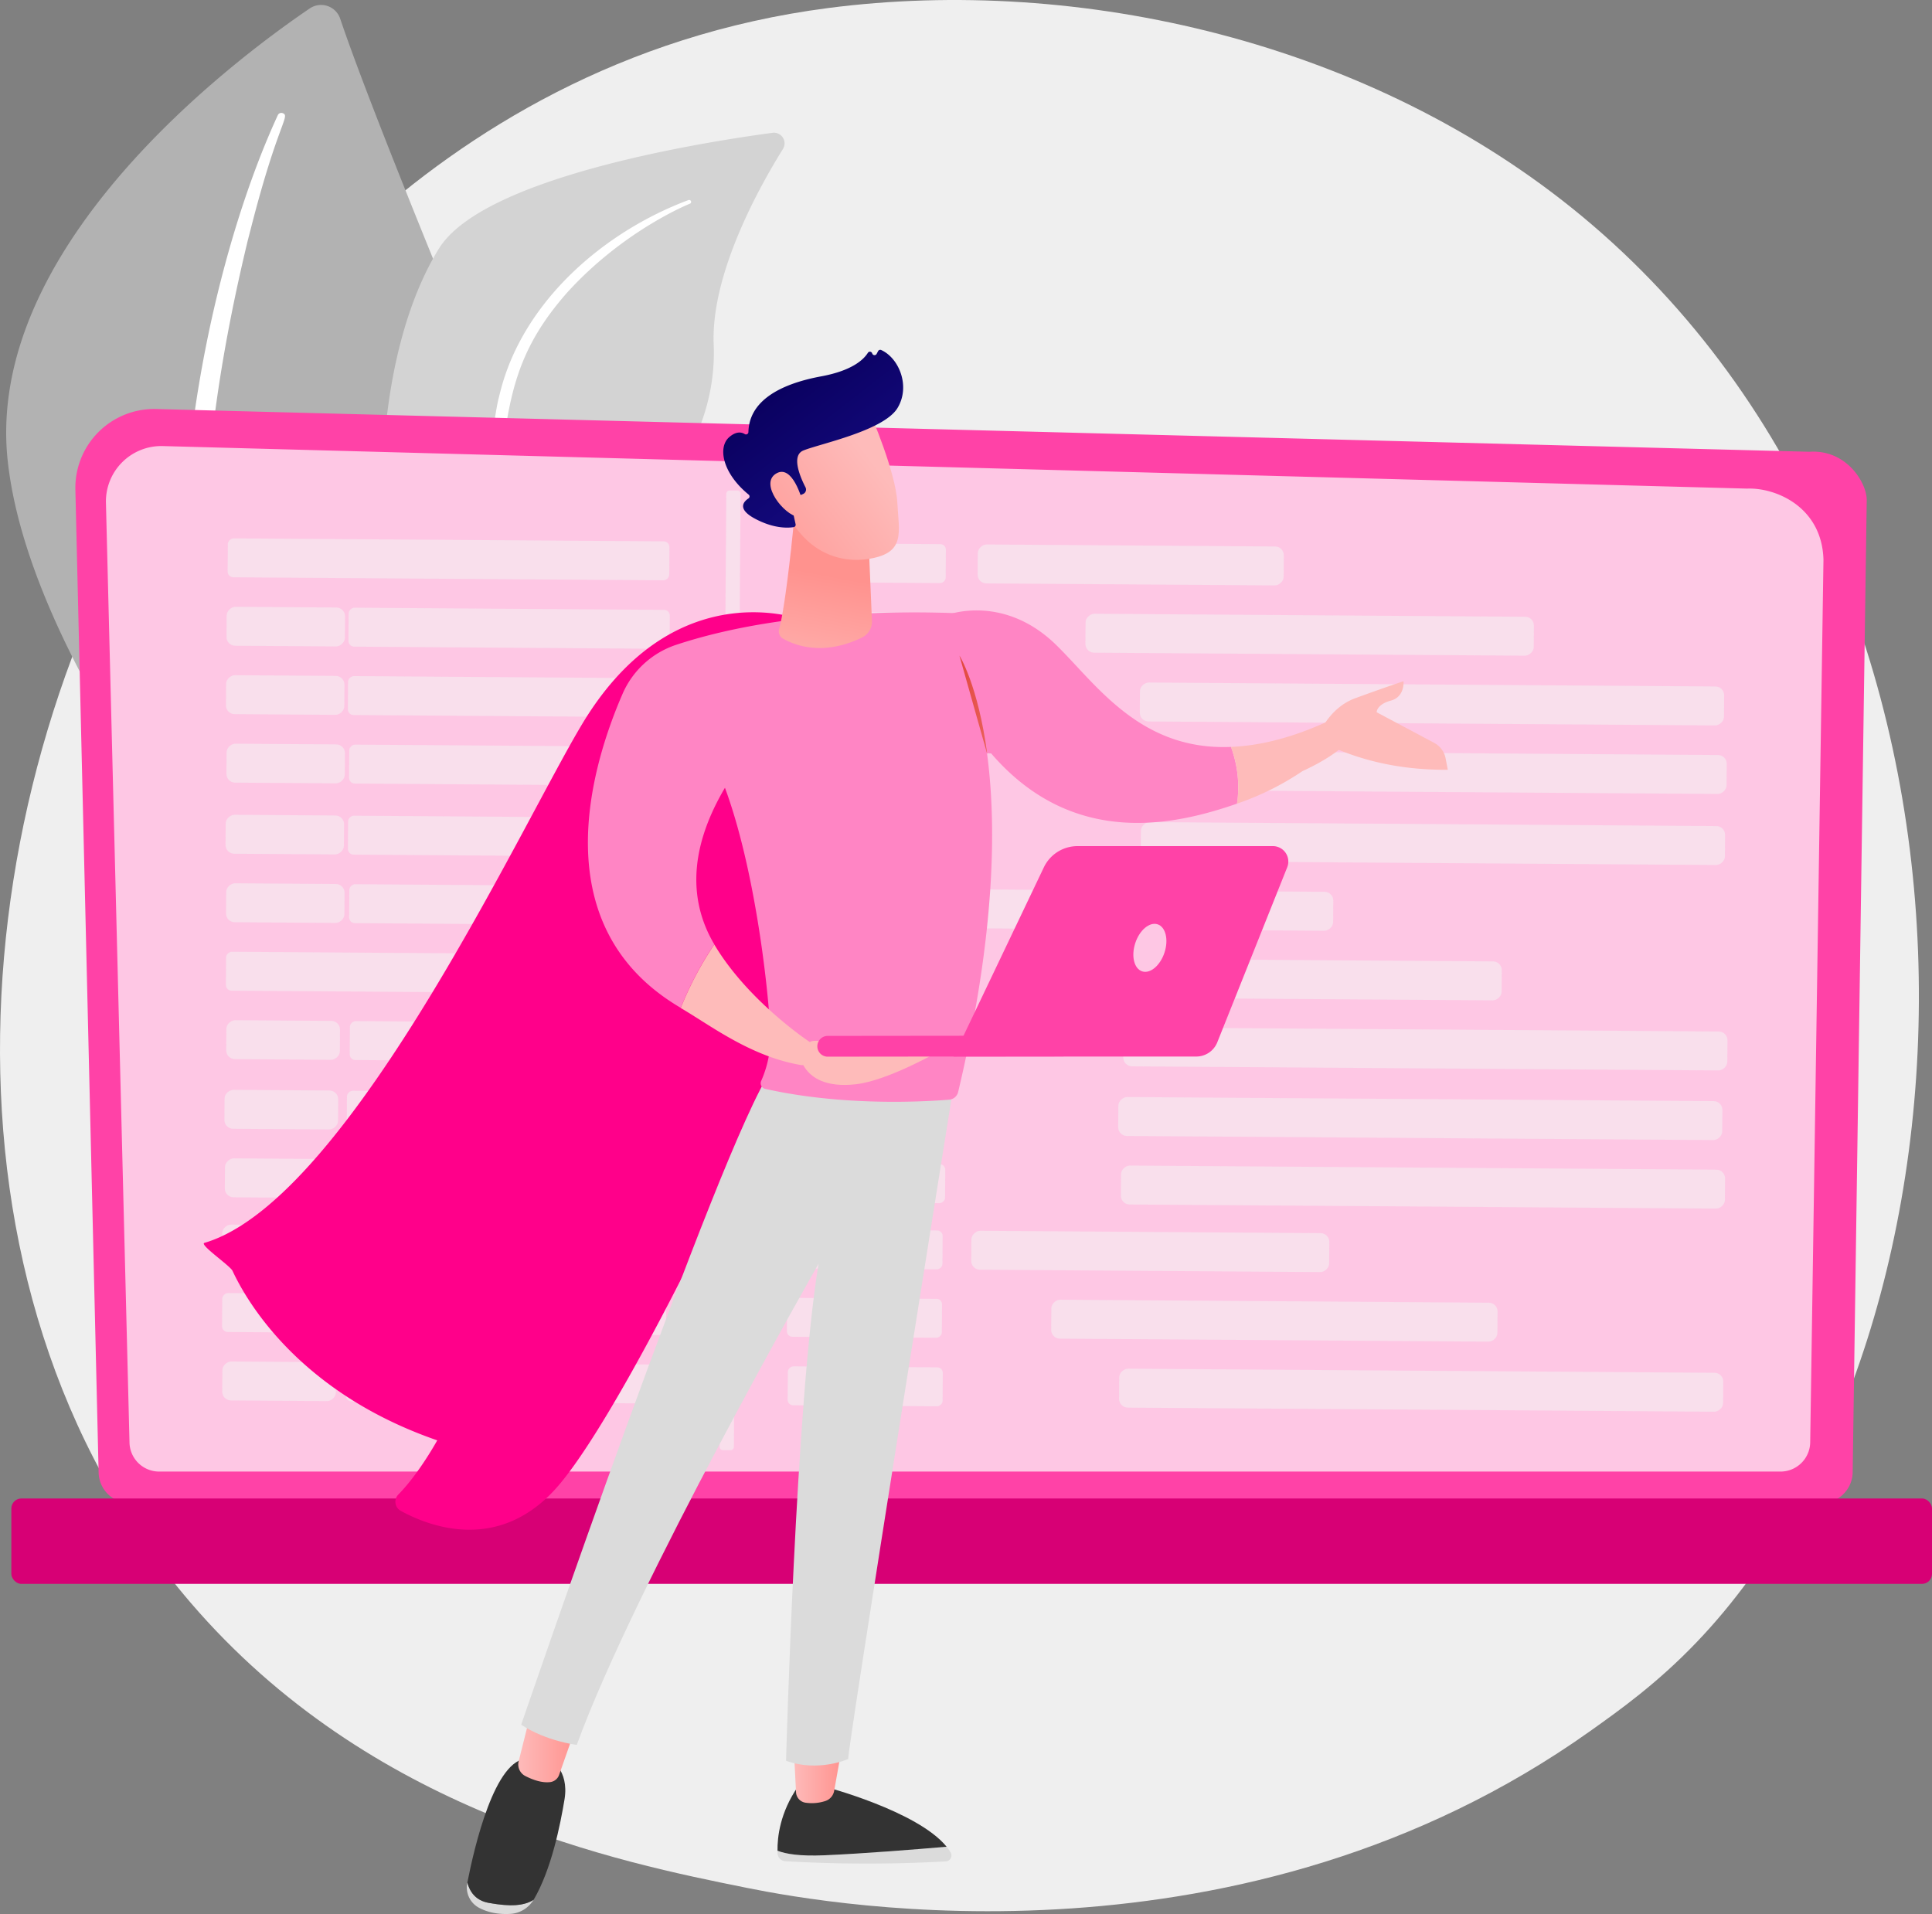 <svg xmlns="http://www.w3.org/2000/svg" xmlns:xlink="http://www.w3.org/1999/xlink" viewBox="0 0 1087.99 1077.99"><rect x="0" y="0" width="1087.99" height="1077.99" fill="#808080" stroke="none"/><defs><style>.cls-1{isolation:isolate;}.cls-2{fill:#efefef;}.cls-3{fill:#b2b2b2;}.cls-4{fill:#fff;mix-blend-mode:soft-light;}.cls-5{fill:#d3d3d3;}.cls-6{fill:#ff42a7;}.cls-7{fill:#fec7e4;}.cls-8{fill:#d70075;}.cls-9{fill:#f4f4f4;opacity:0.53;}.cls-10{fill:#ff008a;}.cls-11{fill:#dbdbdb;}.cls-12{fill:#333;}.cls-13{fill:url(#linear-gradient);}.cls-14{fill:url(#linear-gradient-2);}.cls-15{fill:#ff85c4;}.cls-16{fill:url(#linear-gradient-3);}.cls-17{fill:url(#linear-gradient-4);}.cls-18{fill:url(#linear-gradient-5);}.cls-19{fill:url(#linear-gradient-6);}.cls-20{fill:url(#linear-gradient-7);}.cls-21{fill:url(#linear-gradient-8);}.cls-22{fill:url(#linear-gradient-9);}.cls-23{fill:url(#linear-gradient-10);}.cls-24{fill:url(#linear-gradient-11);}</style><linearGradient id="linear-gradient" x1="-199.52" y1="998.8" x2="-171.91" y2="998.8" gradientTransform="translate(646.41)" gradientUnits="userSpaceOnUse"><stop offset="0" stop-color="#febbba"></stop><stop offset="1" stop-color="#ff928e"></stop></linearGradient><linearGradient id="linear-gradient-2" x1="-354.56" y1="984.41" x2="-321.57" y2="984.41" xlink:href="#linear-gradient"></linearGradient><linearGradient id="linear-gradient-3" x1="-192.03" y1="399.34" x2="-177.73" y2="324.29" xlink:href="#linear-gradient"></linearGradient><linearGradient id="linear-gradient-4" x1="-153.35" y1="261.65" x2="-234.91" y2="324.06" xlink:href="#linear-gradient"></linearGradient><linearGradient id="linear-gradient-5" x1="-210.76" y1="212.24" x2="-134.8" y2="310.04" gradientTransform="translate(646.41)" gradientUnits="userSpaceOnUse"><stop offset="0" stop-color="#09005d"></stop><stop offset="1" stop-color="#1a0f91"></stop></linearGradient><linearGradient id="linear-gradient-6" x1="-163.46" y1="248.43" x2="-245.03" y2="310.84" xlink:href="#linear-gradient"></linearGradient><linearGradient id="linear-gradient-7" x1="-101.23" y1="281.3" x2="-13.34" y2="3.95" xlink:href="#linear-gradient"></linearGradient><linearGradient id="linear-gradient-8" x1="4018.42" y1="-4313.05" x2="4106.32" y2="-4590.4" gradientTransform="matrix(-1, 0, 0, 1, 2953.64, 0)" xlink:href="#linear-gradient"></linearGradient><linearGradient id="linear-gradient-9" x1="999.47" y1="-847.2" x2="1116.66" y2="-899.94" gradientTransform="translate(3117.1 27.69) rotate(6.16)" xlink:href="#linear-gradient"></linearGradient><linearGradient id="linear-gradient-10" x1="1002.42" y1="-841.07" x2="1119.62" y2="-893.81" gradientTransform="translate(3117.1 27.69) rotate(6.16)" xlink:href="#linear-gradient"></linearGradient><linearGradient id="linear-gradient-11" x1="540.31" y1="397.02" x2="555.97" y2="397.02" gradientUnits="userSpaceOnUse"><stop offset="0" stop-color="#e1473d"></stop><stop offset="1" stop-color="#e9605a"></stop></linearGradient></defs><g class="cls-1"><g id="Layer_2" data-name="Layer 2"><g id="Illustration"><path class="cls-2" d="M955.35,925c-22.19,23.16-43.18,38.1-59.77,49.9-195,138.72-425.72,98.28-474.75,88.41-72.41-14.58-212.38-42.77-313.57-160.76C-45.84,724.05-22,442.82,96.75,257.17c21.72-34,136.47-222.43,369.68-252.65,141.13-18.3,305.65,18.6,424.79,117.56C1141.31,329.82,1123.5,749.49,955.35,925Z"></path><path class="cls-3" d="M202.83,595.25s-50.5-108.83-12.66-160.32,126.14-111.82,61-271.31C213,70.25,197.72,28.84,191.58,10.54a11.36,11.36,0,0,0-17.15-5.79c-44,29.92-183.69,135-170,255.57C20.55,403.29,202.83,595.25,202.83,595.25Z"></path><path class="cls-4" d="M156.46,64.84c-32.21,69.89-56.92,179.52-53.18,276.77,1.79,15.51,2.29,49.95,19.53,104,14.07,45.23,36.28,89.82,55.16,117.52a3.84,3.84,0,0,0,5.33,1c3-2,1-5.39,1.06-5.27-29-48.74-54.25-114.13-64.47-178.6-11.82-79.48.89-167.06,19.63-244.8l2-7.75c15.1-58.89,22.17-62.35,17.63-64A2.18,2.18,0,0,0,156.46,64.84Z"></path><path class="cls-5" d="M244.62,633.08c-6.24,6.06,1.36-125.58-24.21-286.86-12.06-76-3.08-157.89,26.74-206.18C272,99.85,394.53,80.25,435,74.8A6,6,0,0,1,440.86,84c-13.29,21.32-40.64,70.29-38.95,110.13,2.22,52.52-33.59,98-71.87,119.65s-58.46,37.08-57.1,109.1S262.34,615.89,244.62,633.08Z"></path><path class="cls-4" d="M387.91,112.6c-48,17.88-93,57.08-106,107.35l-1.21,4.79c-2.75,11.2-13.95,88.11-14.28,148.94a1.37,1.37,0,0,0,1.37,1.38,1.41,1.41,0,0,0,1.38-1.31c2.58-35.15,8-80.4,12.92-114.53,5.11-37.16,8.92-62.43,37.61-94.79,32.18-35.27,69.14-49.85,69-49.79a1.1,1.1,0,0,0-.83-2Z"></path><path class="cls-6" d="M55.53,829a17.66,17.66,0,0,0,17.61,17.6H1025.7a17.66,17.66,0,0,0,17.62-17.6l7.92-547.41c0-9.67-11.4-28.57-32.3-27.15L88,230.36a44.4,44.4,0,0,0-45.55,45.4Z"></path><path class="cls-7" d="M72.92,812.13A16.71,16.71,0,0,0,89.58,828.8h913.15a16.72,16.72,0,0,0,16.67-16.67l7.47-496.94c-.88-29.91-27.09-40.66-43-40L91.66,251.23a31.2,31.2,0,0,0-32,31.93Z"></path><rect class="cls-8" x="6.38" y="843.96" width="1081.61" height="48.1" rx="5.65" transform="translate(1094.38 1736.01) rotate(180)"></rect><rect class="cls-9" x="241.63" y="190.68" width="21.93" height="248.7" rx="3.22" transform="translate(-64.19 565.41) rotate(-89.6)"></rect><rect class="cls-9" x="478.02" y="273.53" width="21.93" height="87.27" rx="3.09" transform="translate(168.41 803.91) rotate(-89.6)"></rect><rect class="cls-9" x="625.81" y="232.02" width="21.93" height="172.35" rx="4.91" transform="translate(314.12 952.72) rotate(-89.6)"></rect><rect class="cls-9" x="149.97" y="319.59" width="21.93" height="66.67" rx="4.91" transform="translate(-193.11 511.39) rotate(-89.6)"></rect><rect class="cls-9" x="275.77" y="263.41" width="21.93" height="180.87" rx="3.22" transform="translate(-69.12 638.1) rotate(-89.6)"></rect><rect class="cls-9" x="478.45" y="312.11" width="21.93" height="87.27" rx="3.09" transform="translate(130.25 842.66) rotate(-89.6)"></rect><rect class="cls-9" x="726.57" y="231.24" width="21.93" height="252.48" rx="4.91" transform="translate(374.9 1092.5) rotate(-89.6)"></rect><rect class="cls-9" x="149.65" y="358.12" width="21.93" height="66.67" rx="4.91" transform="translate(-231.95 549.32) rotate(-89.6)"></rect><rect class="cls-9" x="275.41" y="301.94" width="21.93" height="180.87" rx="3.22" transform="translate(-107.99 675.99) rotate(-89.6)"></rect><rect class="cls-9" x="478.12" y="350.64" width="21.93" height="87.27" rx="3.09" transform="translate(91.4 880.58) rotate(-89.6)"></rect><rect class="cls-9" x="795.45" y="231.99" width="21.93" height="329" rx="4.91" transform="translate(404.29 1200.11) rotate(-89.6)"></rect><rect class="cls-9" x="149.92" y="396.7" width="21.93" height="66.67" rx="4.91" transform="translate(-270.27 587.9) rotate(-89.6)"></rect><rect class="cls-9" x="276.09" y="340.52" width="21.93" height="180.87" rx="3.22" transform="translate(-145.9 714.99) rotate(-89.6)"></rect><rect class="cls-9" x="478.55" y="389.22" width="21.93" height="87.27" rx="3.09" transform="translate(53.24 919.32) rotate(-89.6)"></rect><rect class="cls-9" x="796.91" y="270.58" width="21.93" height="329" rx="4.91" transform="translate(367.15 1239.9) rotate(-89.6)"></rect><rect class="cls-9" x="149.43" y="436.73" width="21.93" height="66.67" rx="4.91" transform="translate(-310.78 627.17) rotate(-89.6)"></rect><rect class="cls-9" x="275.45" y="380.55" width="21.93" height="180.87" rx="3.22" transform="translate(-186.57 754.1) rotate(-89.6)"></rect><rect class="cls-9" x="478" y="429.25" width="21.93" height="87.27" rx="3.09" transform="translate(12.67 958.53) rotate(-89.6)"></rect><rect class="cls-9" x="795.98" y="310.61" width="21.93" height="329" rx="4.91" transform="translate(326.2 1278.71) rotate(-89.6)"></rect><rect class="cls-9" x="149.7" y="475.32" width="21.93" height="66.67" rx="4.91" transform="translate(-349.1 665.75) rotate(-89.6)"></rect><rect class="cls-9" x="276.13" y="419.14" width="21.93" height="180.87" rx="3.22" transform="translate(-224.48 793.1) rotate(-89.6)"></rect><rect class="cls-9" x="478.43" y="467.84" width="21.93" height="87.27" rx="3.09" transform="translate(-25.48 997.27) rotate(-89.6)"></rect><rect class="cls-9" x="639.06" y="411.81" width="21.93" height="201.57" rx="4.91" transform="translate(132.89 1159.01) rotate(-89.6)"></rect><rect class="cls-9" x="241.32" y="422.83" width="21.93" height="250.06" rx="3.22" transform="translate(-297.33 796.3) rotate(-89.6)"></rect><rect class="cls-9" x="478.1" y="506.36" width="21.93" height="87.27" rx="3.09" transform="translate(-64.34 1035.19) rotate(-89.6)"></rect><rect class="cls-9" x="709.08" y="425.96" width="21.93" height="251.3" rx="4.91" transform="translate(163.4 1267.77) rotate(-89.6)"></rect><rect class="cls-9" x="148.47" y="553.75" width="21.93" height="64.01" rx="4.91" transform="translate(-427.42 741.08) rotate(-89.6)"></rect><rect class="cls-9" x="276.46" y="496.25" width="21.93" height="180.87" rx="3.22" transform="translate(-301.26 869.99) rotate(-89.6)"></rect><rect class="cls-9" x="478.53" y="544.94" width="21.93" height="87.27" rx="3.09" transform="translate(-102.49 1073.94) rotate(-89.6)"></rect><rect class="cls-9" x="791.75" y="420.68" width="21.93" height="340.17" rx="4.91" transform="translate(206.34 1389.33) rotate(-89.6)"></rect><rect class="cls-9" x="147.46" y="667.54" width="21.93" height="66.67" rx="4.91" transform="translate(-543.55 854.39) rotate(-89.6)"></rect><rect class="cls-9" x="273.98" y="611.37" width="21.93" height="180.87" rx="3.22" transform="translate(-418.84 981.83) rotate(-89.6)"></rect><rect class="cls-9" x="476.19" y="660.06" width="21.93" height="87.27" rx="3.09" transform="translate(-219.93 1185.91) rotate(-89.6)"></rect><rect class="cls-9" x="636.81" y="604.04" width="21.93" height="201.57" rx="4.91" transform="translate(-61.56 1347.65) rotate(-89.6)"></rect><rect class="cls-9" x="239.16" y="615.06" width="21.93" height="250.06" rx="3.22" transform="translate(-491.69 985.03) rotate(-89.6)"></rect><rect class="cls-9" x="475.86" y="698.59" width="21.93" height="87.27" rx="3.09" transform="translate(-258.79 1223.83) rotate(-89.6)"></rect><rect class="cls-9" x="706.7" y="618.19" width="21.93" height="251.3" rx="4.91" transform="translate(-31.18 1456.27) rotate(-89.6)"></rect><rect class="cls-9" x="146.23" y="745.97" width="21.93" height="64.01" rx="4.91" transform="translate(-621.86 929.72) rotate(-89.6)"></rect><rect class="cls-9" x="274.3" y="688.48" width="21.93" height="180.87" rx="3.22" transform="translate(-495.63 1058.72) rotate(-89.6)"></rect><rect class="cls-9" x="476.29" y="737.17" width="21.93" height="87.27" rx="3.09" transform="translate(-296.94 1262.58) rotate(-89.6)"></rect><rect class="cls-9" x="789.38" y="612.91" width="21.93" height="340.17" rx="4.91" transform="translate(11.76 1577.83) rotate(-89.6)"></rect><rect class="cls-9" x="147.45" y="592.98" width="21.93" height="64.01" rx="4.91" transform="translate(-467.66 779.01) rotate(-89.6)"></rect><rect class="cls-9" x="274.8" y="535.48" width="21.93" height="180.87" rx="3.22" transform="translate(-342.14 907.29) rotate(-89.6)"></rect><rect class="cls-9" x="477.24" y="584.17" width="21.93" height="87.27" rx="3.09" transform="translate(-143.01 1111.6) rotate(-89.6)"></rect><rect class="cls-9" x="788.88" y="459.9" width="21.93" height="340.17" rx="4.91" transform="translate(164.27 1425.4) rotate(-89.6)"></rect><rect class="cls-9" x="147.69" y="631.56" width="21.93" height="64.01" rx="4.91" transform="translate(-506 817.57) rotate(-89.6)"></rect><rect class="cls-9" x="275.48" y="574.07" width="21.93" height="180.87" rx="3.22" transform="translate(-380.05 946.29) rotate(-89.6)"></rect><rect class="cls-9" x="477.67" y="622.76" width="21.93" height="87.27" rx="3.09" transform="translate(-181.16 1150.35) rotate(-89.6)"></rect><rect class="cls-9" x="790.39" y="498.5" width="21.93" height="340.17" rx="4.91" transform="translate(127.18 1465.24) rotate(-89.6)"></rect><path class="cls-9" d="M411.46,816.74l-4.44,0a1.8,1.8,0,0,1-1.79-1.82L409,278.06a1.81,1.81,0,0,1,1.81-1.79l4.45,0a1.81,1.81,0,0,1,1.79,1.82L413.28,815A1.81,1.81,0,0,1,411.46,816.74Z"></path><path class="cls-10" d="M224.29,841.77a5.82,5.82,0,0,0,1.39,9.15c15.46,8.49,54.33,23.91,87.09-12.29,42-46.36,144.15-262.64,156.75-318.18s60.27-141.1,86.45-151.2-55.51-4.35-78.25-4-39.12-10.88-25.6-16.06c0,0-69.17-27-121,53.32C299.73,451.08,198.8,675.35,115.13,700c-3.1.91,14.46,12.83,15.82,15.76,8.06,17.34,37.67,68.61,115.28,95.46C246.23,811.18,236.16,829.69,224.29,841.77Z"></path><path class="cls-11" d="M533.08,1040.09c-16.79,1.45-45.93,3.8-68.9,4.82-13.81.6-21.76-.75-26.33-2.58,0,.51,0,1,0,1.46a4.74,4.74,0,0,0,4.51,4.48,804.62,804.62,0,0,0,90.22.09,3.38,3.38,0,0,0,2.75-5.08A27.35,27.35,0,0,0,533.08,1040.09Z"></path><path class="cls-12" d="M464.18,1044.91c23-1,52.11-3.37,68.9-4.82-16.5-20.26-68.9-33.91-68.9-33.91H449.39c-10.18,14.68-11.66,28.64-11.54,36.15C442.42,1044.16,450.37,1045.51,464.18,1044.91Z"></path><path class="cls-13" d="M446.89,982l1.39,27.4a6.26,6.26,0,0,0,5.34,5.89,24.38,24.38,0,0,0,11.12-.93,7.38,7.38,0,0,0,5-5.69L474.5,982Z"></path><path class="cls-11" d="M275.15,1071.7c-7.28-1.32-10.57-6.2-12-11.43l0,.14a13,13,0,0,0,6.37,13.94c6,3.29,12.57,3.85,17.66,3.58a16.36,16.36,0,0,0,13.24-7.89l0-.07C295,1073.47,287.29,1073.89,275.15,1071.7Z"></path><path class="cls-12" d="M309.48,990.47h-12.2c-18.59-.49-30.26,50.18-34.09,69.8,1.39,5.23,4.68,10.11,12,11.43,12.14,2.19,19.84,1.77,25.33-1.73,10-17.08,15-42.1,17.41-56.7C320.61,996.67,309.48,990.47,309.48,990.47Z"></path><path class="cls-14" d="M298.84,965l-6.77,27a7.32,7.32,0,0,0,3.8,8.29c3.79,1.94,9.13,4,14,3.4a6.12,6.12,0,0,0,5-4.08l9.95-28.36Z"></path><path class="cls-11" d="M537.22,610.07S476.66,988.6,477.66,990.68c0,0-16.73,7.6-35,1,0,0,5.48-202.35,18.31-279.94,0,0-103.35,180.86-136.17,271,0,0-17.12-2-31.29-11.37,0,0,111.28-325.53,141-368.89Z"></path><path class="cls-11" d="M463.42,709.46a1.42,1.42,0,0,1-.79-.23,1.5,1.5,0,0,1-.48-2.08L484.78,671a1.5,1.5,0,0,1,1-.68L502.41,667a1.51,1.51,0,0,1,.6,3l-16,3.22-22.28,35.59A1.51,1.51,0,0,1,463.42,709.46Z"></path><path class="cls-15" d="M559.45,348.27a46.91,46.91,0,0,0-12.69-2.5c-23.62-1.38-101.48-3.91-165.9,17.37a50.05,50.05,0,0,0-30.2,27.49c-17.42,40-45.64,131.07,32.69,177a193.59,193.59,0,0,1,18.9-35.77c-12.61-21.28-16.35-50.34,6-88.18,16.32,44.07,24,108.38,25.58,136.84a61.19,61.19,0,0,1-4.79,27.37l-.4.94a3.24,3.24,0,0,0,2.27,4.43c44.1,9.9,90,7.21,103.66,6.08a5.65,5.65,0,0,0,5-4.32c21.44-90.35,21.49-152,16.24-190.93C575.94,428.62,603.83,363.65,559.45,348.27Z"></path><path class="cls-16" d="M447.15,293.14s-4.46,47.16-8.39,61.12A4.76,4.76,0,0,0,441,359.7c6.66,3.81,22.65,10,44.52-.69a9.94,9.94,0,0,0,5.51-9.34l-1.93-45.58Z"></path><path class="cls-17" d="M490.07,232.8s14.27,32.78,15.23,50,4.66,28.36-15.23,31.83-36.64-6.45-45.72-23.58c0,0-14.22-26.41-11-37.22S490.07,232.8,490.07,232.8Z"></path><path class="cls-18" d="M451.15,278.71l1.13-.5a2.73,2.73,0,0,0,1.33-3.75c-2.8-5.42-8.27-17.84-1.21-20.74,9.11-3.73,45.17-11.08,53-23.88,7.47-12.3.85-28.17-9.11-32.68a1.35,1.35,0,0,0-1.79.58l-.83,1.57a1.36,1.36,0,0,1-2.5-.26h0a1.34,1.34,0,0,0-2.43-.34c-2.39,3.82-8.85,10-26.11,13.22-24.54,4.52-40.76,14.45-41.17,31.41a1.35,1.35,0,0,1-2.09,1.12c-1.81-1.11-4.71-1.63-8.59,1.63-6.74,5.67-4,20.37,10.8,32.46a1.34,1.34,0,0,1-.07,2.16c-2.68,1.75-6.67,5.9,3.68,11.43,10.7,5.71,18.69,5.25,21.76,4.74a1.34,1.34,0,0,0,1.09-1.63l-3.28-14.9a1.35,1.35,0,0,1,1.32-1.64Z"></path><path class="cls-19" d="M451.76,281.85s-5.44-20.93-14.83-15.06,4.88,23.45,12.42,24.24Z"></path><path class="cls-20" d="M451.36,599.89l64.39-1.4s-56.15-15.87-59.63-11.55c0,0-34.8-22.87-53.87-55a193.59,193.59,0,0,0-18.9,35.77C400.44,577.72,422.89,595.15,451.36,599.89Z"></path><path class="cls-21" d="M449.55,588.74s-1.33,25.66,32.34,21.93c18.3-2,47.85-19.09,47.85-19.09S452.73,591.38,449.55,588.74Z"></path><path class="cls-6" d="M465.78,595.12h.3l132-.14a5.85,5.85,0,1,0,0-11.69l-132,.14a5.85,5.85,0,0,0-.29,11.69Z"></path><path class="cls-6" d="M716.75,476.54H606.81a21,21,0,0,0-18.94,11.88L537,595.05H673.66a12.73,12.73,0,0,0,11.84-8l39.41-98.66A8.69,8.69,0,0,0,716.75,476.54Z"></path><path class="cls-7" d="M639.3,531.21c-2.38,7.32-.62,14.43,3.93,15.88s10.17-3.31,12.56-10.63.62-14.44-3.93-15.89S641.68,523.88,639.3,531.21Z"></path><path class="cls-15" d="M693.2,420.67c-51.26,2.13-75.88-35.37-98.3-57.31-29.59-29-60.92-17.18-60.92-17.18l23.81,77.73c46.28,54.12,103.83,40.86,138.83,28.71A64.64,64.64,0,0,0,693.2,420.67Z"></path><path class="cls-22" d="M767.34,398.23l-17.7,7.19c-21.38,10.05-40,14.57-56.44,15.25a64.64,64.64,0,0,1,3.42,31.95,155.42,155.42,0,0,0,36.86-18.32C773.81,415.79,767.34,398.23,767.34,398.23Z"></path><path class="cls-23" d="M814.08,427.11a12.46,12.46,0,0,0-6.37-8.67l-32.47-17.31s0-4.41,8-6.54,7.14-10.93,7.14-10.93-11,3.66-27.21,9.6c-9.26,3.39-15,10.53-18.26,16l7.5,12.44c20.25,8.54,41.29,12,62.91,11.84Z"></path><path class="cls-24" d="M540.31,369.25s10.5,16.54,15.66,55.53Z"></path></g></g></g></svg>